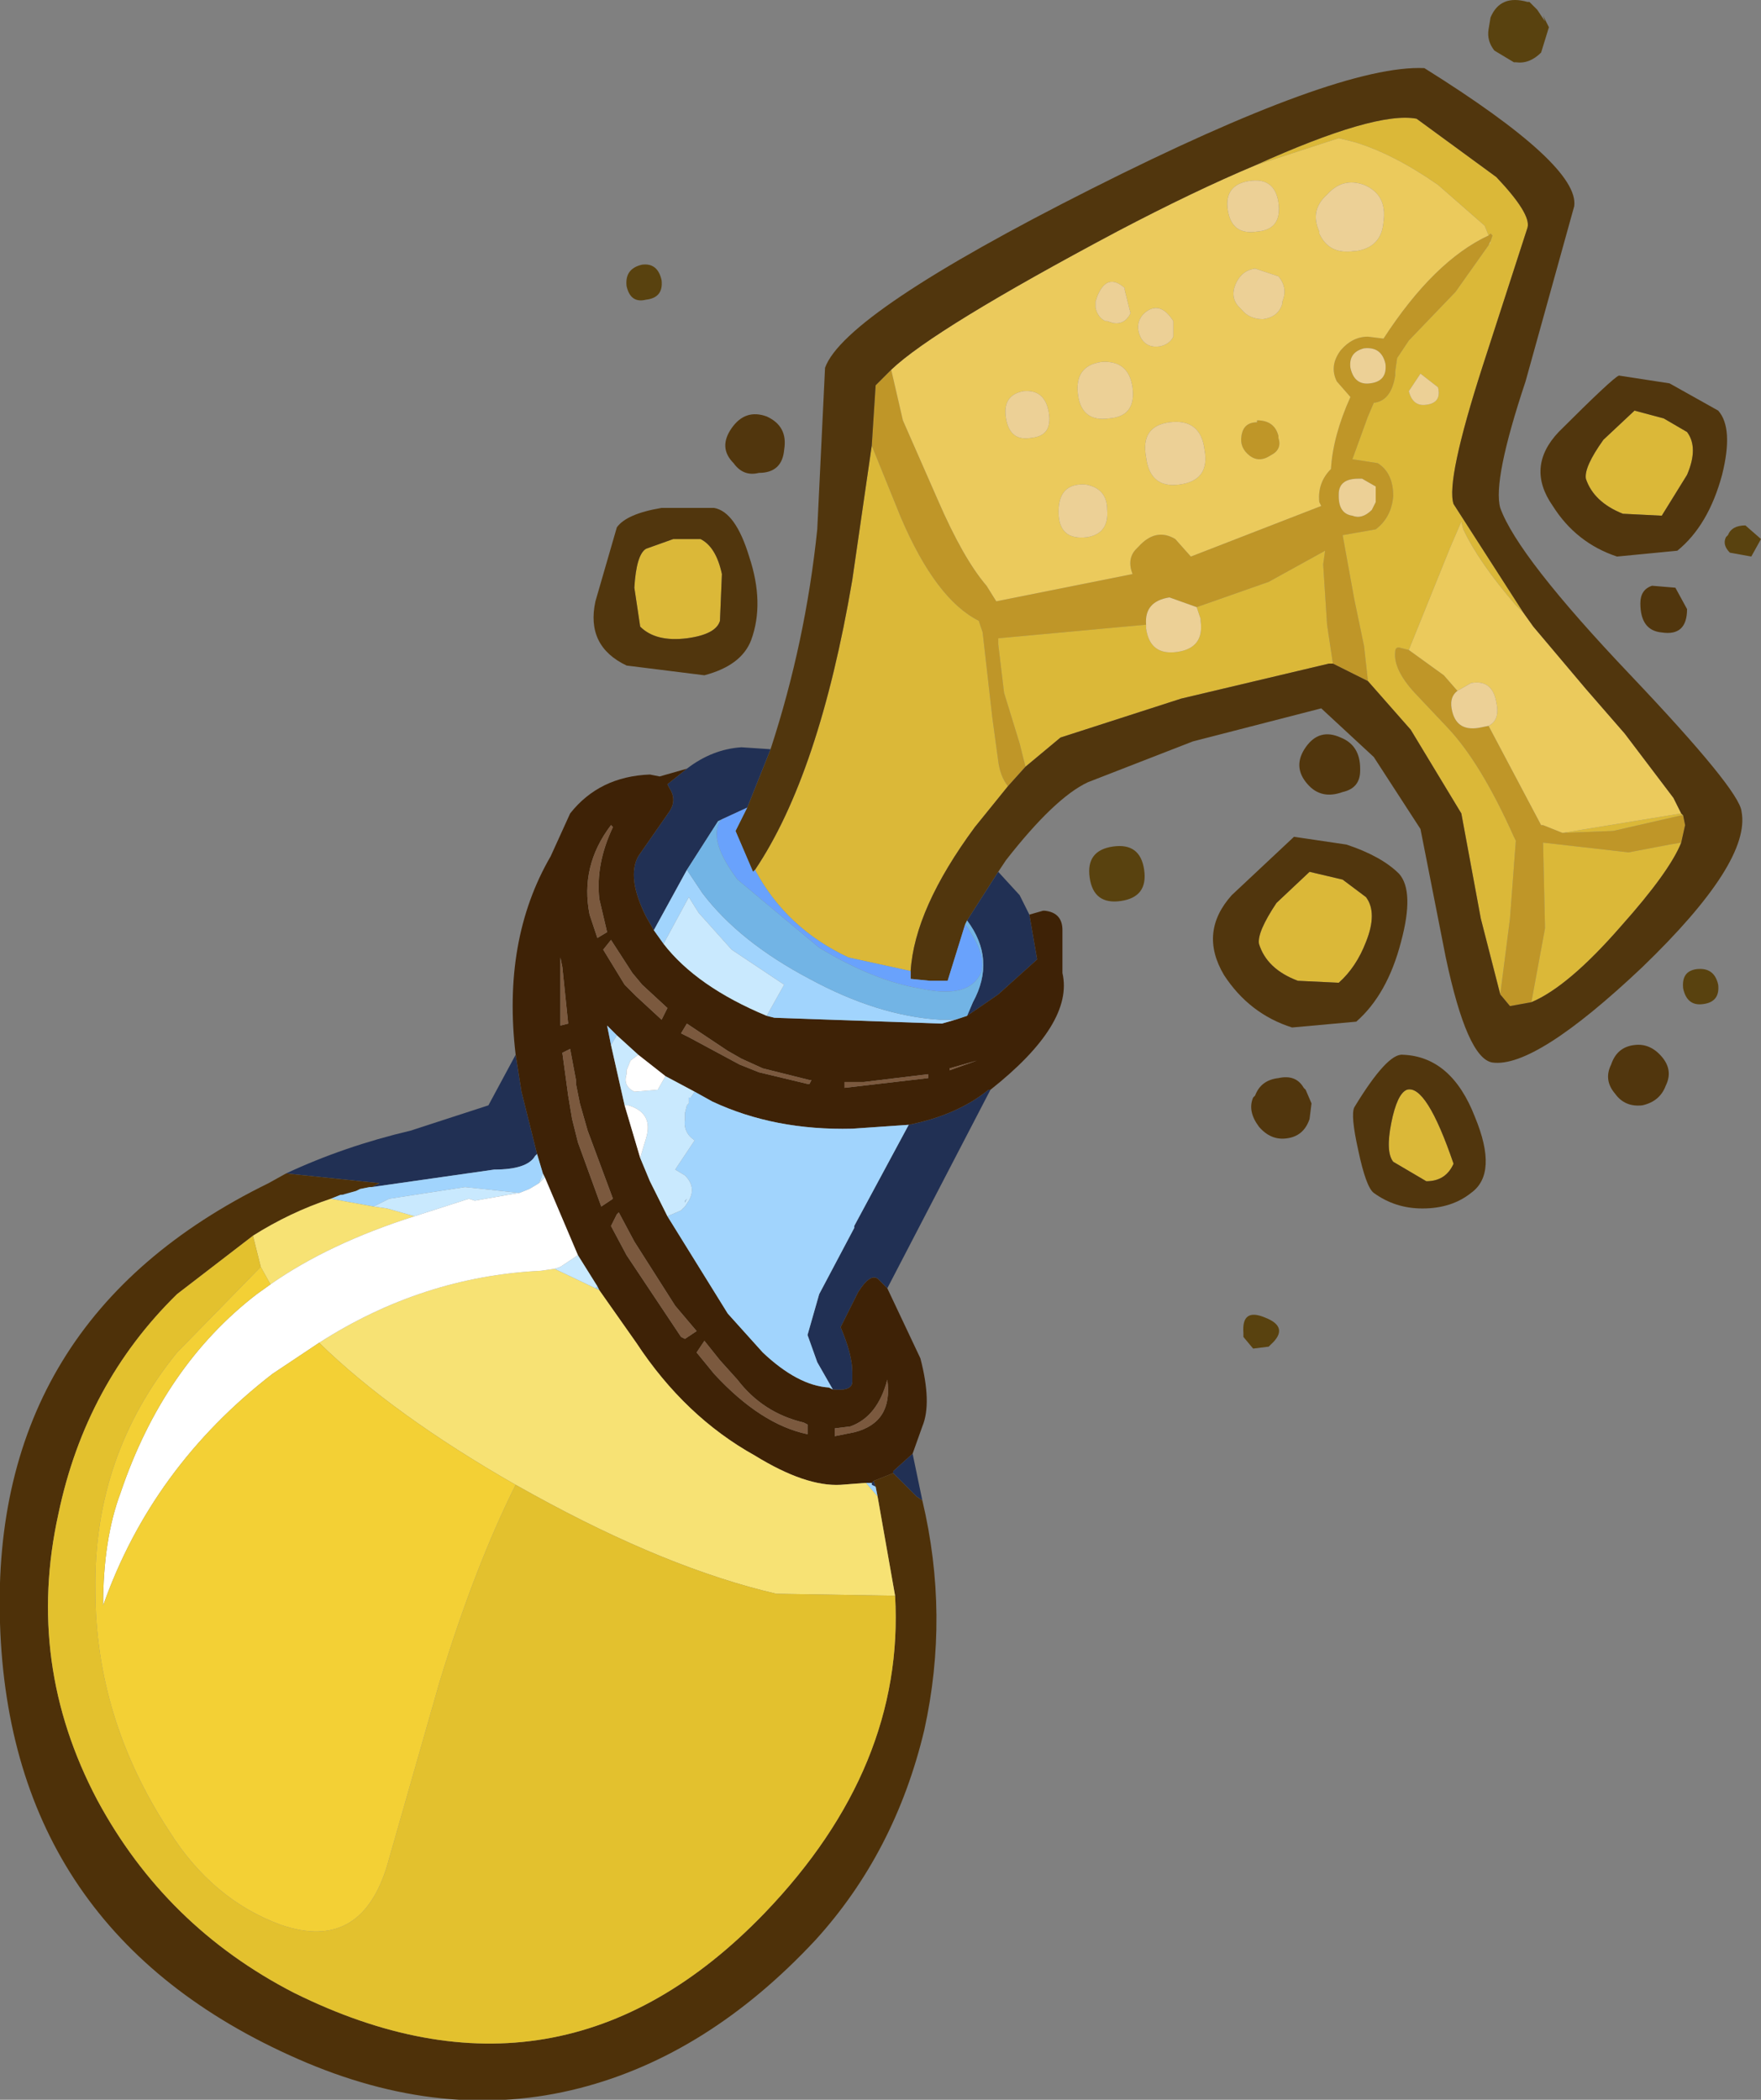 <?xml version="1.0" encoding="UTF-8" standalone="no"?>
<!-- Created with Inkscape (http://www.inkscape.org/) -->

<svg
   xmlns:dc="http://purl.org/dc/elements/1.1/"
   xmlns:cc="http://creativecommons.org/ns#"
   xmlns:rdf="http://www.w3.org/1999/02/22-rdf-syntax-ns#"
   xmlns:svg="http://www.w3.org/2000/svg"
   xmlns="http://www.w3.org/2000/svg"
   version="1.1"
   width="45.25"
   height="53.95"
   viewBox="-22.65 -26.95 45.25 53.95"
   id="svg2">
  <rect x="-22.65" y="-26.95" width="45.25" height="53.95" fill="#808080" stroke="none"/>
  <defs
     id="defs79" />
  <g
     id="shape_1"
     style="stroke-linecap:round;stroke-linejoin:round">
    <path
       d="m 17.05,-26.4 m 0,0 -0.2,-0.3 0.15,0.15 -0.35,-0.35 -0.05,0 q -0.7,-0.2 -0.95,0.4 l -0.05,0.3 q -0.05,0.3 0.15,0.55 l 0.5,0.3 0.05,0 q 0.35,0.05 0.65,-0.25 l 0.2,-0.65 -0.15,-0.3 0.05,0.15 M 6.15,-3.8 q 0.7,-0.1 0.6,-0.8 -0.1,-0.7 -0.8,-0.6 -0.7,0.1 -0.6,0.8 0.1,0.7 0.8,0.6 m 16.05,-9.65 q -0.35,0 -0.45,0.25 l -0.05,0.05 q -0.1,0.2 0.1,0.4 l 0.55,0.1 0.25,-0.45 -0.4,-0.35 m -0.7,11.8 q -0.1,-0.45 -0.55,-0.4 -0.4,0.05 -0.35,0.5 0.1,0.45 0.5,0.4 0.45,-0.05 0.4,-0.5 M 9.55,7.7 9.95,7.65 10,7.6 Q 10.5,7.15 9.85,6.9 9.25,6.65 9.3,7.3 l 0,0.1 0.25,0.3 m -15.2,-27.45 q -0.1,-0.45 -0.5,-0.4 -0.45,0.1 -0.4,0.55 0.1,0.45 0.5,0.35 0.45,-0.05 0.4,-0.5"
       id="path5"
       style="fill:#59420f;fill-opacity:1;stroke:none" />
    <path
       d="M 17.05,-26.4"
       id="path7"
       style="fill:none;stroke:none" />
    <path
       d="m 15.6,-20.65 m 0,0 0.05,-0.1 0.05,-0.15 -0.05,-0.05 -0.05,0.05 q -1.4,0.65 -2.7,2.65 l -0.4,-0.05 q -0.4,0 -0.7,0.35 -0.3,0.4 -0.1,0.8 l 0.35,0.4 q -0.45,1 -0.5,1.85 -0.35,0.35 -0.3,0.85 l 0.05,0.1 -3.35,1.3 -0.4,-0.45 q -0.5,-0.3 -0.95,0.2 l -0.05,0.05 q -0.25,0.25 -0.1,0.65 l -3.5,0.7 -0.25,-0.4 q -0.6,-0.7 -1.25,-2.2 l -0.9,-2.05 -0.3,-1.3 -0.4,0.4 -0.1,1.55 0.75,1.85 q 0.9,2.1 2,2.65 l 0.1,0.3 0.25,2.2 L 3,-7.4 Q 3.05,-7 3.25,-6.75 L 3.7,-7.25 3.55,-7.85 3.15,-9.15 3,-10.4 3,-10.55 6.8,-10.9 q -0.05,-0.6 0.6,-0.7 l 0.7,0.25 1.85,-0.65 1.45,-0.8 -0.05,0.35 0.1,1.55 0.15,1 0.9,0.45 -0.1,-0.9 -0.25,-1.2 -0.3,-1.65 0.85,-0.15 q 0.4,-0.3 0.45,-0.85 0,-0.6 -0.4,-0.85 l -0.65,-0.1 0.4,-1.1 0.15,-0.35 q 0.45,-0.05 0.55,-0.7 l 0,-0.1 0.05,-0.35 0.3,-0.45 1.2,-1.25 0.85,-1.2 m -5.6,5.4 q 0.3,-0.15 0.2,-0.45 l 0,-0.05 q -0.1,-0.4 -0.55,-0.4 l 0,0.05 q -0.35,0 -0.4,0.35 -0.05,0.3 0.2,0.5 0.25,0.2 0.55,0 m 10.65,9.5 -0.05,-0.25 -0.05,0 -1.75,0.4 -1.3,0.05 -0.5,-0.2 -0.05,0 -1.35,-2.55 -0.25,0.05 q -0.6,0.1 -0.7,-0.5 -0.05,-0.3 0.15,-0.45 l -0.35,-0.4 -0.9,-0.65 -0.2,-0.05 q -0.15,-0.05 -0.15,0.1 -0.05,0.45 0.5,1.05 l 0.85,0.9 q 0.85,0.9 1.7,2.8 l 0.05,0.1 -0.15,2 -0.25,1.95 0.25,0.3 0.55,-0.1 0.35,-1.9 -0.05,-2.2 2.2,0.25 1.05,-0.2 0.3,-0.05 0.1,-0.45 M 12.4,-18 q 0.45,-0.05 0.55,0.4 0.05,0.45 -0.4,0.5 -0.4,0.05 -0.5,-0.4 Q 12,-17.9 12.4,-18 m -0.65,3.8 0,-0.05 q 0,-0.4 0.5,-0.4 l 0.1,0 0.35,0.2 0,0.4 -0.1,0.2 q -0.25,0.25 -0.5,0.15 -0.35,-0.05 -0.35,-0.5"
       id="path9"
       style="fill:#bf9628;fill-opacity:1;stroke:none" />
    <path
       d="M 15.6,-20.65"
       id="path11"
       style="fill:none;stroke:none" />
    <path
       d="m 15.65,-20.7 m 0,0 -0.05,0.05 -0.85,1.2 -1.2,1.25 -0.3,0.45 -0.05,0.35 0,0.1 q -0.1,0.65 -0.55,0.7 l -0.15,0.35 -0.4,1.1 0.65,0.1 q 0.4,0.25 0.4,0.85 -0.05,0.55 -0.45,0.85 l -0.85,0.15 0.3,1.65 0.25,1.2 0.1,0.9 1.1,1.25 1.3,2.15 0.5,2.7 0.5,1.95 0.25,-1.95 0.15,-2 -0.05,-0.1 q -0.85,-1.9 -1.7,-2.8 l -0.85,-0.9 q -0.55,-0.6 -0.5,-1.05 0,-0.15 0.15,-0.1 l 0.2,0.05 1.05,-2.6 0.3,-0.7 0.05,0.2 q 0.4,0.85 1.35,1.95 l 0.2,0.2 -1.8,-2.8 q -0.2,-0.6 0.75,-3.55 l 1.15,-3.55 q 0.1,-0.35 -0.8,-1.3 l -2.05,-1.5 q -1.05,-0.2 -4.15,1.2 l 2.15,-0.7 0.4,0.1 q 1,0.3 2.15,1.1 l 1.2,1.05 0.1,0.25 0.05,-0.05 0.05,0.05 -0.05,0.15 0,0.05 m -15.15,7.05 -0.75,-1.85 -0.5,3.45 q -0.85,5 -2.5,7.45 0.8,1.5 2.4,2.25 L 0.75,-2 Q 0.85,-3.6 2.4,-5.7 L 3.25,-6.75 Q 3.05,-7 3,-7.4 L 2.85,-8.5 2.6,-10.7 2.5,-11 q -1.1,-0.55 -2,-2.65 m 3.05,5.8 0.15,0.6 0.9,-0.75 3.1,-1 3.8,-0.9 0.1,0 -0.15,-1 -0.1,-1.55 0.05,-0.35 -1.45,0.8 -1.85,0.65 0.1,0.3 0,0.05 q 0.1,0.7 -0.6,0.8 -0.7,0.1 -0.8,-0.6 l 0,-0.1 -3.8,0.35 0,0.15 0.15,1.25 0.4,1.3 M 20.6,-6 20.55,-6.05 17.5,-5.55 18.8,-5.6 20.55,-6 20.6,-6 M 19,-3.15 q 1.25,-1.4 1.55,-2.15 l -0.3,0.05 -1.05,0.2 -2.2,-0.25 0.05,2.2 -0.35,1.9 q 0.95,-0.4 2.3,-1.95 m 1.7,-12.7 -0.6,-0.35 -0.75,-0.2 -0.8,0.75 q -0.5,0.7 -0.45,1 0.2,0.6 0.95,0.9 l 1,0.05 0.65,-1.05 q 0.3,-0.7 0,-1.1 M 12.45,-3.9 11.85,-4.35 11,-4.55 10.15,-3.75 Q 9.65,-3 9.7,-2.7 q 0.2,0.65 1,0.95 l 1.05,0.05 q 0.45,-0.4 0.7,-1.05 0.3,-0.75 0,-1.15 M 14,3.4 q 0.5,0 0.7,-0.45 -0.7,-2.05 -1.2,-1.9 -0.25,0.1 -0.4,0.85 -0.15,0.75 0.05,1 L 14,3.4 m -18.65,-16.5 -0.7,0 -0.7,0.25 q -0.25,0.15 -0.3,1 l 0.15,1 q 0.4,0.4 1.2,0.3 0.75,-0.1 0.85,-0.45 l 0.05,-1.2 q -0.15,-0.7 -0.55,-0.9 M 14,-16.55 q -0.35,0.05 -0.45,-0.35 l 0.3,-0.45 0.45,0.35 q 0.1,0.4 -0.3,0.45"
       id="path13"
       style="fill:#dbb838;fill-opacity:1;stroke:none" />
    <path
       d="M 15.65,-20.7"
       id="path15"
       style="fill:none;stroke:none" />
    <path
       d="m 12.9,-18.25 m 0,0 q 1.3,-2 2.7,-2.65 l -0.1,-0.25 -1.2,-1.05 q -1.15,-0.8 -2.15,-1.1 l -0.4,-0.1 -2.15,0.7 q -1.55,0.65 -3.55,1.7 -4.7,2.5 -5.8,3.55 l 0.3,1.3 0.9,2.05 q 0.65,1.5 1.25,2.2 l 0.25,0.4 3.5,-0.7 q -0.15,-0.4 0.1,-0.65 L 6.6,-12.9 q 0.45,-0.5 0.95,-0.2 l 0.4,0.45 3.35,-1.3 -0.05,-0.1 q -0.05,-0.5 0.3,-0.85 0.05,-0.85 0.5,-1.85 l -0.35,-0.4 q -0.2,-0.4 0.1,-0.8 0.3,-0.35 0.7,-0.35 l 0.4,0.05 m 1.7,5.4 -1.05,2.6 0.9,0.65 0.35,0.4 0.35,-0.2 q 0.55,-0.1 0.65,0.5 0.1,0.45 -0.2,0.6 l 1.35,2.55 0.05,0 0.5,0.2 3.05,-0.5 -0.2,-0.4 -1.25,-1.65 -1,-1.15 -1.35,-1.6 -0.25,-0.35 -0.2,-0.2 q -0.95,-1.1 -1.35,-1.95 l -0.05,-0.2 -0.3,0.7 m 1.05,-7.9 -0.05,0.1 0.05,-0.05 0,-0.05 M 12.4,-22.2 q 0.6,0.25 0.5,0.95 -0.05,0.65 -0.7,0.75 l -0.05,0 q -0.65,0.1 -0.9,-0.45 l 0,-0.05 q -0.25,-0.55 0.2,-0.95 0.4,-0.45 0.95,-0.25 m -2.1,3.05 q -0.1,0.35 -0.5,0.4 -0.35,0 -0.55,-0.25 L 9.2,-19.05 q -0.25,-0.25 -0.1,-0.6 0.15,-0.35 0.5,-0.4 l 0.6,0.2 q 0.25,0.3 0.1,0.65 l 0,0.05 m -0.1,3.45 q 0.1,0.3 -0.2,0.45 -0.3,0.2 -0.55,0 -0.25,-0.2 -0.2,-0.5 0.05,-0.35 0.4,-0.35 l 0,-0.05 q 0.45,0 0.55,0.4 l 0,0.05 m -4.7,-3.35 0,-0.15 0.05,-0.15 q 0.25,-0.6 0.7,-0.2 l 0,0.05 0.15,0.6 q -0.15,0.3 -0.45,0.25 l -0.15,-0.05 -0.05,0 q -0.2,-0.1 -0.25,-0.35 m 2,0.35 0,0.4 q -0.1,0.2 -0.35,0.25 -0.35,0.05 -0.5,-0.25 -0.15,-0.35 0.1,-0.6 0.4,-0.35 0.75,0.2 m 1.4,-2.85 q -0.1,-0.65 0.55,-0.75 0.65,-0.1 0.75,0.55 0.1,0.7 -0.55,0.75 Q 9,-20.9 8.9,-21.55 m -5.7,5.35 q -0.1,-0.6 0.45,-0.7 0.55,-0.05 0.65,0.55 0.1,0.6 -0.45,0.65 -0.55,0.1 -0.65,-0.5 m 2.65,0 q -0.7,0.1 -0.8,-0.6 -0.1,-0.75 0.6,-0.85 0.7,-0.05 0.8,0.65 0.1,0.75 -0.6,0.8 m -0.55,3.05 q -0.75,0.1 -0.75,-0.65 0,-0.75 0.7,-0.7 0.55,0.1 0.55,0.65 0.05,0.6 -0.5,0.7 m 2.35,-1.35 q -0.75,0.1 -0.85,-0.7 -0.15,-0.8 0.6,-0.9 0.8,-0.1 0.9,0.7 0.15,0.8 -0.65,0.9"
       id="path17"
       style="fill:#ebca5c;fill-opacity:1;stroke:none" />
    <path
       d="M 12.9,-18.25"
       id="path19"
       style="fill:none;stroke:none" />
    <path
       d="m -0.15,-17.05 m 0,0 0.4,-0.4 q 1.1,-1.05 5.8,-3.55 2,-1.05 3.55,-1.7 3.1,-1.4 4.15,-1.2 l 2.05,1.5 q 0.9,0.95 0.8,1.3 l -1.15,3.55 Q 14.5,-14.6 14.7,-14 l 1.8,2.8 0.25,0.35 1.35,1.6 1,1.15 1.25,1.65 0.2,0.4 0.05,0.05 0.05,0.25 -0.1,0.45 Q 20.25,-4.55 19,-3.15 17.65,-1.6 16.7,-1.2 L 16.15,-1.1 15.9,-1.4 15.4,-3.35 14.9,-6.05 13.6,-8.2 12.5,-9.45 11.6,-9.9 11.5,-9.9 7.7,-9 4.6,-8 3.7,-7.25 3.25,-6.75 2.4,-5.7 Q 0.85,-3.6 0.75,-2 l 0,0.2 0.5,0.05 0.45,0 L 2.15,-3.2 2.2,-3.3 3,-4.55 3.2,-4.85 q 1.25,-1.6 2.1,-2 L 8,-7.9 l 3.3,-0.85 1.35,1.25 1.2,1.85 0.65,3.3 q 0.55,2.6 1.2,2.7 1.1,0.15 3.85,-2.45 2.8,-2.7 2.55,-4 -0.05,-0.55 -2.85,-3.5 -2.9,-3.05 -3.35,-4.3 -0.2,-0.7 0.65,-3.25 l 1.25,-4.5 q 0.15,-1.05 -3.85,-3.55 -2.2,-0.1 -8.55,3.1 -6.35,3.2 -6.85,4.6 l -0.2,4.15 q -0.3,2.9 -1.2,5.65 l -0.6,1.5 -0.3,0.6 0.45,1.05 0.05,-0.05 q 1.65,-2.45 2.5,-7.45 l 0.5,-3.45 0.1,-1.55 m 19.05,4.4 1.55,-0.15 q 0.8,-0.65 1.15,-1.95 0.3,-1.2 -0.1,-1.65 l -1.25,-0.7 -1.3,-0.2 q -0.15,0.05 -1.55,1.45 -0.85,0.9 -0.15,1.9 0.6,0.95 1.65,1.3 M 8.8,-1.9 q 0.65,1 1.75,1.35 L 12.2,-0.7 Q 13,-1.4 13.35,-2.75 13.7,-4.05 13.3,-4.5 12.85,-4.95 11.95,-5.25 L 10.6,-5.45 9,-3.95 Q 8.15,-3 8.8,-1.9 m 11,-10 q -0.3,0.1 -0.3,0.45 0,0.7 0.55,0.75 0.65,0.1 0.65,-0.6 l -0.3,-0.55 -0.6,-0.05 m -7.95,5.3 q 0.45,-0.1 0.45,-0.55 l 0,-0.05 q 0,-0.6 -0.5,-0.8 -0.55,-0.25 -0.9,0.25 -0.35,0.5 0.05,0.95 0.35,0.4 0.9,0.2 m 7,7.75 q 0.25,0.35 0.7,0.3 0.45,-0.1 0.6,-0.5 0.2,-0.4 -0.1,-0.75 -0.3,-0.35 -0.7,-0.3 -0.45,0.05 -0.6,0.5 -0.2,0.4 0.1,0.75 m -6.6,1.45 q 0.2,0.95 0.4,1.1 0.55,0.4 1.25,0.4 0.75,0 1.25,-0.4 0.7,-0.5 0.1,-1.95 Q 14.65,0.2 13.4,0.15 13,0.1 12.15,1.5 q -0.1,0.2 0.1,1.1 M 10.4,2.3 Q 10.85,2.25 11,1.8 L 11.05,1.4 10.9,1.05 10.85,1 Q 10.65,0.65 10.2,0.75 9.75,0.8 9.6,1.2 L 9.55,1.25 Q 9.4,1.6 9.7,2 10,2.35 10.4,2.3 m -17.2,-15.7 -0.55,1.9 q -0.25,1.15 0.8,1.65 l 2,0.25 q 0.95,-0.25 1.2,-0.9 0.35,-0.95 -0.05,-2.15 -0.35,-1.15 -0.9,-1.25 l -1.35,0 q -0.9,0.15 -1.15,0.5 m 3.85,-2.85 q -0.55,-0.2 -0.9,0.3 -0.35,0.5 0.05,0.9 0.25,0.35 0.65,0.25 0.6,0 0.65,-0.6 0.1,-0.6 -0.45,-0.85 m 23.05,0.05 0.6,0.35 q 0.3,0.4 0,1.1 l -0.65,1.05 -1,-0.05 q -0.75,-0.3 -0.95,-0.9 -0.05,-0.3 0.45,-1 l 0.8,-0.75 0.75,0.2 m -8.25,11.85 0.6,0.45 q 0.3,0.4 0,1.15 -0.25,0.65 -0.7,1.05 L 10.7,-1.75 Q 9.9,-2.05 9.7,-2.7 9.65,-3 10.15,-3.75 l 0.85,-0.8 0.85,0.2 m 2.85,7.3 Q 14.5,3.4 14,3.4 L 13.15,2.9 Q 12.95,2.65 13.1,1.9 13.25,1.15 13.5,1.05 14,0.9 14.7,2.95 m -20.05,-16.05 0.7,0 q 0.4,0.2 0.55,0.9 l -0.05,1.2 q -0.1,0.35 -0.85,0.45 -0.8,0.1 -1.2,-0.3 l -0.15,-1 q 0.05,-0.85 0.3,-1 l 0.7,-0.25"
       id="path21"
       style="fill:#51360d;fill-opacity:1;stroke:none" />
    <path
       d="M -0.15,-17.05"
       id="path23"
       style="fill:none;stroke:none" />
    <path
       d="m 7.4,-11.6 m 0,0 q -0.65,0.1 -0.6,0.7 l 0,0.1 q 0.1,0.7 0.8,0.6 0.7,-0.1 0.6,-0.8 l 0,-0.05 -0.1,-0.3 -0.7,-0.25 m 5.5,-9.65 q 0.1,-0.7 -0.5,-0.95 -0.55,-0.2 -0.95,0.25 -0.45,0.4 -0.2,0.95 l 0,0.05 q 0.25,0.55 0.9,0.45 l 0.05,0 q 0.65,-0.1 0.7,-0.75 m -3.1,2.5 q 0.4,-0.05 0.5,-0.4 l 0,-0.05 q 0.15,-0.35 -0.1,-0.65 l -0.6,-0.2 q -0.35,0.05 -0.5,0.4 -0.15,0.35 0.1,0.6 L 9.25,-19 q 0.2,0.25 0.55,0.25 m 3.75,1.85 q 0.1,0.4 0.45,0.35 0.4,-0.05 0.3,-0.45 l -0.45,-0.35 -0.3,0.45 m -0.6,-0.7 q -0.1,-0.45 -0.55,-0.4 -0.4,0.1 -0.35,0.5 0.1,0.45 0.5,0.4 0.45,-0.05 0.4,-0.5 m -1.2,3.35 0,0.05 q 0,0.45 0.35,0.5 0.25,0.1 0.5,-0.15 l 0.1,-0.2 0,-0.4 -0.35,-0.2 -0.1,0 q -0.5,0 -0.5,0.4 m -6.25,-4.95 0,0.15 q 0.05,0.25 0.25,0.35 l 0.05,0 0.15,0.05 q 0.3,0.05 0.45,-0.25 l -0.15,-0.6 0,-0.05 q -0.45,-0.4 -0.7,0.2 L 5.5,-19.2 m 2,0.9 0,-0.4 q -0.35,-0.55 -0.75,-0.2 -0.25,0.25 -0.1,0.6 0.15,0.3 0.5,0.25 0.25,-0.05 0.35,-0.25 m 1.95,-4 Q 8.8,-22.2 8.9,-21.55 9,-20.9 9.65,-21 10.3,-21.05 10.2,-21.75 10.1,-22.4 9.45,-22.3 m -5.8,5.4 q -0.55,0.1 -0.45,0.7 0.1,0.6 0.65,0.5 0.55,-0.05 0.45,-0.65 -0.1,-0.6 -0.65,-0.55 m 1.4,0.1 q 0.1,0.7 0.8,0.6 0.7,-0.05 0.6,-0.8 -0.1,-0.7 -0.8,-0.65 -0.7,0.1 -0.6,0.85 m -0.5,3 q 0,0.75 0.75,0.65 0.55,-0.1 0.5,-0.7 0,-0.55 -0.55,-0.65 -0.7,-0.05 -0.7,0.7 m 2.25,-1.4 q 0.1,0.8 0.85,0.7 0.8,-0.1 0.65,-0.9 -0.1,-0.8 -0.9,-0.7 -0.75,0.1 -0.6,0.9 m 8.35,5.8 -0.35,0.2 q -0.2,0.15 -0.15,0.45 0.1,0.6 0.7,0.5 L 15.6,-8.3 q 0.3,-0.15 0.2,-0.6 -0.1,-0.6 -0.65,-0.5"
       id="path25"
       style="fill:#ecd096;fill-opacity:1;stroke:none" />
    <path
       d="M 7.4,-11.6"
       id="path27"
       style="fill:none;stroke:none" />
    <path
       d="m 3.55,-3.95 m 0,0 L 3,-4.55 2.2,-3.3 q 0.75,1 0.15,2.1 L 2.2,-0.85 3,-1.4 4,-2.3 3.8,-3.45 3.55,-3.95 m -3.4,10.1 2.65,-5.1 -0.05,0 Q 1.95,1.7 0.7,1.95 l -1.4,2.6 0,0.05 -0.9,1.7 -0.3,1.05 0.25,0.7 0.4,0.7 q 0.5,0.05 0.5,-0.2 l 0,-0.25 q 0,-0.45 -0.3,-1.15 l 0.45,-0.9 q 0.35,-0.55 0.55,-0.3 l 0.2,0.2 m 0.9,5.45 -0.25,-1.2 -0.5,0.45 0,0.05 0.6,0.6 0.15,0.1 M -12.1,2.1 q -1.7,0.4 -3.2,1.1 l 2.4,0.25 -0.2,0.1 3.15,-0.45 q 0.85,0 1.05,-0.35 L -8.85,2.7 -9.25,1.1 -9.4,0.15 l -0.7,1.3 -2,0.65 m 8.5,-9.85 Q -4.35,-7.7 -5,-7.2 l -0.5,0.4 0.05,0.1 q 0.2,0.3 0,0.6 l -0.8,1.15 q -0.3,0.55 0.2,1.55 l 0.2,0.35 0.85,-1.55 0.8,-1.25 0.1,-0.05 0.65,-0.3 0.6,-1.5 -0.75,-0.05 m 3.45,19 -0.05,-0.15 -0.05,0.05 0,0.05 0.1,0.05 m -13.35,-7.6 -0.4,0.1 0.05,0 0.35,-0.1"
       id="path29"
       style="fill:#213054;fill-opacity:1;stroke:none" />
    <path
       d="M 3.55,-3.95"
       id="path31"
       style="fill:none;stroke:none" />
    <path
       d="m 4.15,-3.55 m 0,0 -0.35,0.1 0.2,1.15 -1,0.9 -0.8,0.55 -0.3,0.1 -0.35,0.1 -4.3,-0.15 -0.2,-0.05 Q -4.75,-1.6 -5.6,-2.7 l -0.25,-0.35 -0.2,-0.35 q -0.5,-1 -0.2,-1.55 l 0.8,-1.15 q 0.2,-0.3 0,-0.6 L -5.5,-6.8 -5,-7.2 -5.7,-7 -5.95,-7.05 q -1.3,0.05 -2.05,1 l -0.5,1.1 q -1.25,2.15 -0.9,5.1 l 0.15,0.95 0.4,1.6 0.15,0.5 0.05,0.1 0.85,2 0.5,0.8 0.05,0.1 0.95,1.35 q 1.25,1.9 3.05,2.9 1.3,0.8 2.2,0.75 l 0.65,-0.05 0.15,0 0.05,-0.05 0.5,-0.2 0,-0.05 L 0.8,10.4 1.05,9.7 Q 1.3,9.1 1,7.95 L 0.15,6.15 -0.05,5.95 Q -0.25,5.7 -0.6,6.25 l -0.45,0.9 q 0.3,0.7 0.3,1.15 l 0,0.25 q 0,0.25 -0.5,0.2 L -1.35,8.7 Q -2.15,8.65 -3.05,7.8 L -3.95,6.8 -5.5,4.3 -5.95,3.4 -6.2,2.8 -6.6,1.45 -6.95,-0.1 l -0.1,-0.5 0.25,0.25 0.55,0.5 0.7,0.55 0.75,0.4 0.45,0.25 q 1.6,0.75 3.6,0.7 L 0.7,1.95 Q 1.95,1.7 2.75,1.05 l 0.05,0 q 2.15,-1.7 1.85,-3 l 0,-1.1 q 0,-0.45 -0.45,-0.5 l -0.05,0 m -2.4,4.05 0.7,-0.2 -0.7,0.25 0,-0.05 m -2.2,0.35 1.65,-0.2 0,0.1 -2.15,0.25 0,-0.05 0,-0.1 0.5,0 m -7.8,-3.2 0.05,0.25 0.15,1.45 -0.2,0.05 0,-1.4 0,-0.35 m 1.65,0.7 -0.55,-0.9 0.2,-0.25 0.55,0.85 0.25,0.3 0.65,0.6 -0.15,0.3 -0.65,-0.6 -0.3,-0.3 m 2.95,2.05 -1.3,-0.7 -0.2,-0.1 0.15,-0.25 1.05,0.7 0.35,0.2 0.55,0.25 1.2,0.3 0.05,0 -0.05,0.1 -0.05,0 -1.25,-0.3 -0.5,-0.2 M -8.05,1.2 -8.2,0.1 -8,0 l 0.15,0.8 0,0.1 0.1,0.5 0.2,0.7 0.65,1.75 -0.3,0.2 L -7.8,2.4 -7.95,1.8 -8.05,1.2 m 3.5,6.3 0.4,0.5 0.45,0.5 q 0.65,0.85 1.7,1.1 l 0.1,0.05 0,0.05 0,0.2 Q -3.1,9.65 -4.3,8.35 L -4.75,7.8 -4.65,7.65 -4.55,7.5 m 4.7,1 Q 0.3,9.6 -0.7,9.85 l -0.5,0.1 0,-0.2 0.4,-0.05 Q -0.1,9.45 0.15,8.5 M -6.9,-5.7 q -0.45,0.95 -0.35,1.85 l 0.2,0.85 -0.25,0.15 -0.2,-0.6 q -0.25,-1.25 0.55,-2.3 l 0.05,0.05 m 0.55,10.65 1.05,1.65 0.55,0.65 -0.3,0.2 -0.1,-0.05 -1.4,-2.1 -0.4,-0.75 0.15,-0.3 0.05,-0.05 0.4,0.75"
       id="path33"
       style="fill:#3e2206;fill-opacity:1;stroke:none" />
    <path
       d="M 4.15,-3.55"
       id="path35"
       style="fill:none;stroke:none" />
    <path
       d="m 1.1,17.5 m 0,0 Q 1.75,14.55 1.05,11.6 L 0.9,11.5 0.3,10.9 l -0.5,0.2 0.05,0.15 0.05,0.25 0.45,2.55 q 0.25,4.4 -3.35,8.15 -5.25,5.45 -12.1,2.05 -3.3,-1.7 -5.05,-4.95 -1.85,-3.5 -1,-7.35 0.7,-3.35 3.05,-5.65 l 1.95,-1.5 q 0.95,-0.6 2,-0.95 l 0.25,-0.1 0.4,-0.1 0.1,-0.05 0.25,-0.05 0.05,0 0.2,-0.1 -2.4,-0.25 -0.45,0.25 q -7.15,3.5 -6.9,11.3 0.25,7.95 7.65,11.2 3.75,1.65 7.25,0.75 3.3,-0.85 6.05,-3.8 2.05,-2.25 2.8,-5.4"
       id="path37"
       style="fill:#4e3109;fill-opacity:1;stroke:none" />
    <path
       d="M 1.1,17.5"
       id="path39"
       style="fill:none;stroke:none" />
    <path
       d="m -3.75,-5.6 m 0,0 0.3,-0.6 -0.65,0.3 -0.05,0.05 q -0.3,0.5 0.45,1.5 l 2.1,1.75 Q -0.2,-1.75 1,-1.55 2.15,-1.3 2.5,-1.85 2.8,-2.3 2.15,-3.2 l -0.45,1.45 -0.45,0 -0.5,-0.05 0,-0.2 -1.6,-0.35 Q -2.45,-3.1 -3.25,-4.6 L -3.3,-4.55 -3.75,-5.6"
       id="path41"
       style="fill:#69a2fc;fill-opacity:1;stroke:none" />
    <path
       d="M -3.75,-5.6"
       id="path43"
       style="fill:none;stroke:none" />
    <path
       d="m -4.6,-4 m 0,0 -0.4,-0.6 -0.85,1.55 0.25,0.35 0.65,-1.2 0.25,0.4 0.85,0.95 1.35,0.9 -0.45,0.8 0.2,0.05 4.3,0.15 0.35,-0.1 -0.4,0 Q -0.1,-0.85 -1.85,-1.8 -3.65,-2.75 -4.6,-4 m 3.9,8.55 1.4,-2.6 -1.45,0.1 q -2,0.05 -3.6,-0.7 L -4.8,1.1 l -0.1,0.15 -0.05,0 0,0.15 -0.05,0.05 -0.05,0.2 0,0.15 Q -5.1,2.15 -4.8,2.35 l -0.5,0.75 0.25,0.15 q 0.3,0.3 0.1,0.65 l -0.1,0.15 -0.1,0.1 -0.35,0.15 1.55,2.5 0.9,1 q 0.9,0.85 1.7,0.9 l 0.1,0.05 -0.4,-0.7 -0.25,-0.7 0.3,-1.05 0.9,-1.7 0,-0.05 m 0.6,6.95 -0.05,-0.25 -0.1,-0.05 0,-0.05 -0.15,0 0.3,0.35 m -13.8,-7.75 -0.25,0.1 1.1,0.2 0.4,-0.2 1.95,-0.3 L -9.3,3.7 -9.05,3.6 -8.8,3.45 -8.7,3.2 -8.85,2.7 -8.9,2.75 Q -9.1,3.1 -9.95,3.1 l -3.15,0.45 -0.05,0 -0.25,0.05 -0.1,0.05 -0.35,0.1 -0.05,0 M -7.3,6.1 -7.35,6.15 -7.25,6.2 -7.3,6.1 m 0.35,-6.2 0.15,-0.25 -0.25,-0.25 0.1,0.5 m 1.9,4.05 0.05,-0.1 -0.05,0.05 0,0.05"
       id="path45"
       style="fill:#a1d4fd;fill-opacity:1;stroke:none" />
    <path
       d="M -4.6,-4"
       id="path47"
       style="fill:none;stroke:none" />
    <path
       d="m 0.35,14.05 m 0,0 -0.45,-2.55 -0.3,-0.35 -0.65,0.05 q -0.9,0.05 -2.2,-0.75 -1.8,-1 -3.05,-2.9 L -7.25,6.2 -7.35,6.15 -8.4,5.65 -8.75,5.7 q -3.05,0.15 -5.7,1.85 1.9,1.85 5.05,3.65 l 0.45,0.25 q 3.45,1.9 6.25,2.55 l 3.05,0.05 m -14.5,-10.2 q -1.05,0.35 -2,0.95 l 0.2,0.8 0.25,0.45 Q -14.2,5 -12,4.3 l -0.7,-0.2 -0.35,-0.05 -1.1,-0.2"
       id="path49"
       style="fill:#f7e274;fill-opacity:1;stroke:none" />
    <path
       d="M 0.35,14.05"
       id="path51"
       style="fill:none;stroke:none" />
    <path
       d="m -3,22.2 m 0,0 Q 0.6,18.45 0.35,14.05 L -2.7,14 Q -5.5,13.35 -8.95,11.45 L -9.4,11.2 q -1.05,2.1 -1.95,5.05 l -1.3,4.55 q -0.65,2.45 -2.8,1.7 -1.75,-0.65 -2.85,-2.4 -1.9,-2.9 -1.9,-6.2 -0.05,-3.45 2.1,-6.1 l 2.15,-2.2 -0.2,-0.8 -1.95,1.5 q -2.35,2.3 -3.05,5.65 -0.85,3.85 1,7.35 1.75,3.25 5.05,4.95 6.85,3.4 12.1,-2.05"
       id="path53"
       style="fill:#e3c12e;fill-opacity:1;stroke:none" />
    <path
       d="M -3,22.2"
       id="path55"
       style="fill:none;stroke:none" />
    <path
       d="m -7.25,-3.85 m 0,0 q -0.1,-0.9 0.35,-1.85 l -0.05,-0.05 q -0.8,1.05 -0.55,2.3 l 0.2,0.6 0.25,-0.15 -0.2,-0.85 M -5.3,6.6 -6.35,4.95 -6.75,4.2 -6.8,4.25 l -0.15,0.3 0.4,0.75 1.4,2.1 0.1,0.05 0.3,-0.2 L -5.3,6.6 m 7.75,-6.3 -0.7,0.2 0,0.05 0.7,-0.25 m -1.25,0.35 -1.65,0.2 -0.5,0 0,0.1 0,0.05 2.15,-0.25 0,-0.1 m -9.4,-2.75 -0.05,-0.25 0,0.35 0,1.4 0.2,-0.05 -0.15,-1.45 m 1.05,-0.45 0.55,0.9 0.3,0.3 0.65,0.6 0.15,-0.3 -0.65,-0.6 -0.25,-0.3 -0.55,-0.85 -0.2,0.25 m 2.2,2.25 1.3,0.7 0.5,0.2 1.25,0.3 0.05,0 0.05,-0.1 -0.05,0 -1.2,-0.3 -0.55,-0.25 -0.35,-0.2 -1.05,-0.7 -0.15,0.25 0.2,0.1 m -3.25,0.4 0.15,1.1 0.1,0.6 0.15,0.6 0.6,1.65 0.3,-0.2 -0.65,-1.75 -0.2,-0.7 -0.1,-0.5 0,-0.1 L -8,0 -8.2,0.1 m 4.05,7.9 -0.4,-0.5 -0.1,0.15 -0.1,0.15 0.45,0.55 q 1.2,1.3 2.4,1.55 l 0,-0.2 0,-0.05 L -2,9.6 Q -3.05,9.35 -3.7,8.5 L -4.15,8 M -0.7,9.85 Q 0.3,9.6 0.15,8.5 -0.1,9.45 -0.8,9.7 l -0.4,0.05 0,0.2 0.5,-0.1"
       id="path57"
       style="fill:#7b593e;fill-opacity:1;stroke:none" />
    <path
       d="M -7.25,-3.85"
       id="path59"
       style="fill:none;stroke:none" />
    <path
       d="m -4.95,-3.9 m 0,0 -0.65,1.2 q 0.85,1.1 2.65,1.85 l 0.45,-0.8 -1.35,-0.9 -0.85,-0.95 -0.25,-0.4 m -1.85,3.55 -0.15,0.25 0.35,1.55 0.1,0 q 0.65,0.2 0.45,0.85 l -0.15,0.5 0.25,0.6 0.45,0.9 0.35,-0.15 0.1,-0.1 0.1,-0.15 q 0.2,-0.35 -0.1,-0.65 L -5.3,3.1 -4.8,2.35 Q -5.1,2.15 -5.05,1.8 l 0,-0.15 0.05,-0.2 0.05,-0.05 0,-0.15 0.05,0 0.1,-0.15 -0.75,-0.4 -0.2,0.35 -0.6,0.05 q -0.3,-0.15 -0.2,-0.45 l 0,-0.1 0.1,-0.25 0.2,-0.15 -0.55,-0.5 m 1.8,4.2 -0.05,0.1 0,-0.05 L -5,3.85 M -8.7,3.2 -8.8,3.45 -8.65,3.3 -8.7,3.2 M -8.25,5.6 -8.4,5.65 -7.35,6.15 -7.3,6.1 -7.8,5.3 -8.25,5.6 M -12,4.3 l 1.4,-0.45 0.15,0.05 0.85,-0.15 0.3,-0.05 -1.4,-0.15 -1.95,0.3 -0.4,0.2 0.35,0.05 0.7,0.2"
       id="path61"
       style="fill:#c9e9fe;fill-opacity:1;stroke:none" />
    <path
       d="M -4.95,-3.9"
       id="path63"
       style="fill:none;stroke:none" />
    <path
       d="m -6.5,1.45 m 0,0 -0.1,0 0.4,1.35 0.15,-0.5 Q -5.85,1.65 -6.5,1.45 m 0.75,-0.4 0.2,-0.35 -0.7,-0.55 -0.2,0.15 -0.1,0.25 0,0.1 q -0.1,0.3 0.2,0.45 l 0.6,-0.05 M -8.65,3.3 -8.8,3.45 -9.05,3.6 -9.3,3.7 -9.6,3.75 -10.45,3.9 -10.6,3.85 -12,4.3 q -2.2,0.7 -3.7,1.75 l -0.35,0.25 q -2.4,1.85 -3.5,5.1 -0.45,1.2 -0.45,2.9 1.25,-3.55 4.35,-5.95 l 1.2,-0.8 q 2.65,-1.7 5.7,-1.85 L -8.4,5.65 -8.25,5.6 -7.8,5.3 -8.65,3.3"
       id="path65"
       style="fill:#ffffff;fill-opacity:1;stroke:none" />
    <path
       d="M -6.5,1.45"
       id="path67"
       style="fill:none;stroke:none" />
    <path
       d="m -16.05,6.3 m 0,0 0.35,-0.25 -0.25,-0.45 -2.15,2.2 q -2.15,2.65 -2.1,6.1 0,3.3 1.9,6.2 1.1,1.75 2.85,2.4 2.15,0.75 2.8,-1.7 l 1.3,-4.55 q 0.9,-2.95 1.95,-5.05 -3.15,-1.8 -5.05,-3.65 l -1.2,0.8 q -3.1,2.4 -4.35,5.95 0,-1.7 0.45,-2.9 1.1,-3.25 3.5,-5.1"
       id="path69"
       style="fill:#f3d035;fill-opacity:1;stroke:none" />
    <path
       d="M -16.05,6.3"
       id="path71"
       style="fill:none;stroke:none" />
    <path
       d="m 2.2,-3.3 m 0,0 -0.05,0.1 Q 2.8,-2.3 2.5,-1.85 2.15,-1.3 1,-1.55 -0.2,-1.75 -1.6,-2.6 l -2.1,-1.75 q -0.75,-1 -0.45,-1.5 L -4.1,-5.9 -4.2,-5.85 -5,-4.6 -4.6,-4 q 0.95,1.25 2.75,2.2 1.75,0.95 3.35,1.05 l 0.4,0 0.3,-0.1 0.15,-0.35 Q 2.95,-2.3 2.2,-3.3"
       id="path73"
       style="fill:#72b4e5;fill-opacity:1;stroke:none" />
    <path
       d="M 2.2,-3.3"
       id="path75"
       style="fill:none;stroke:none" />
  </g>
</svg>
